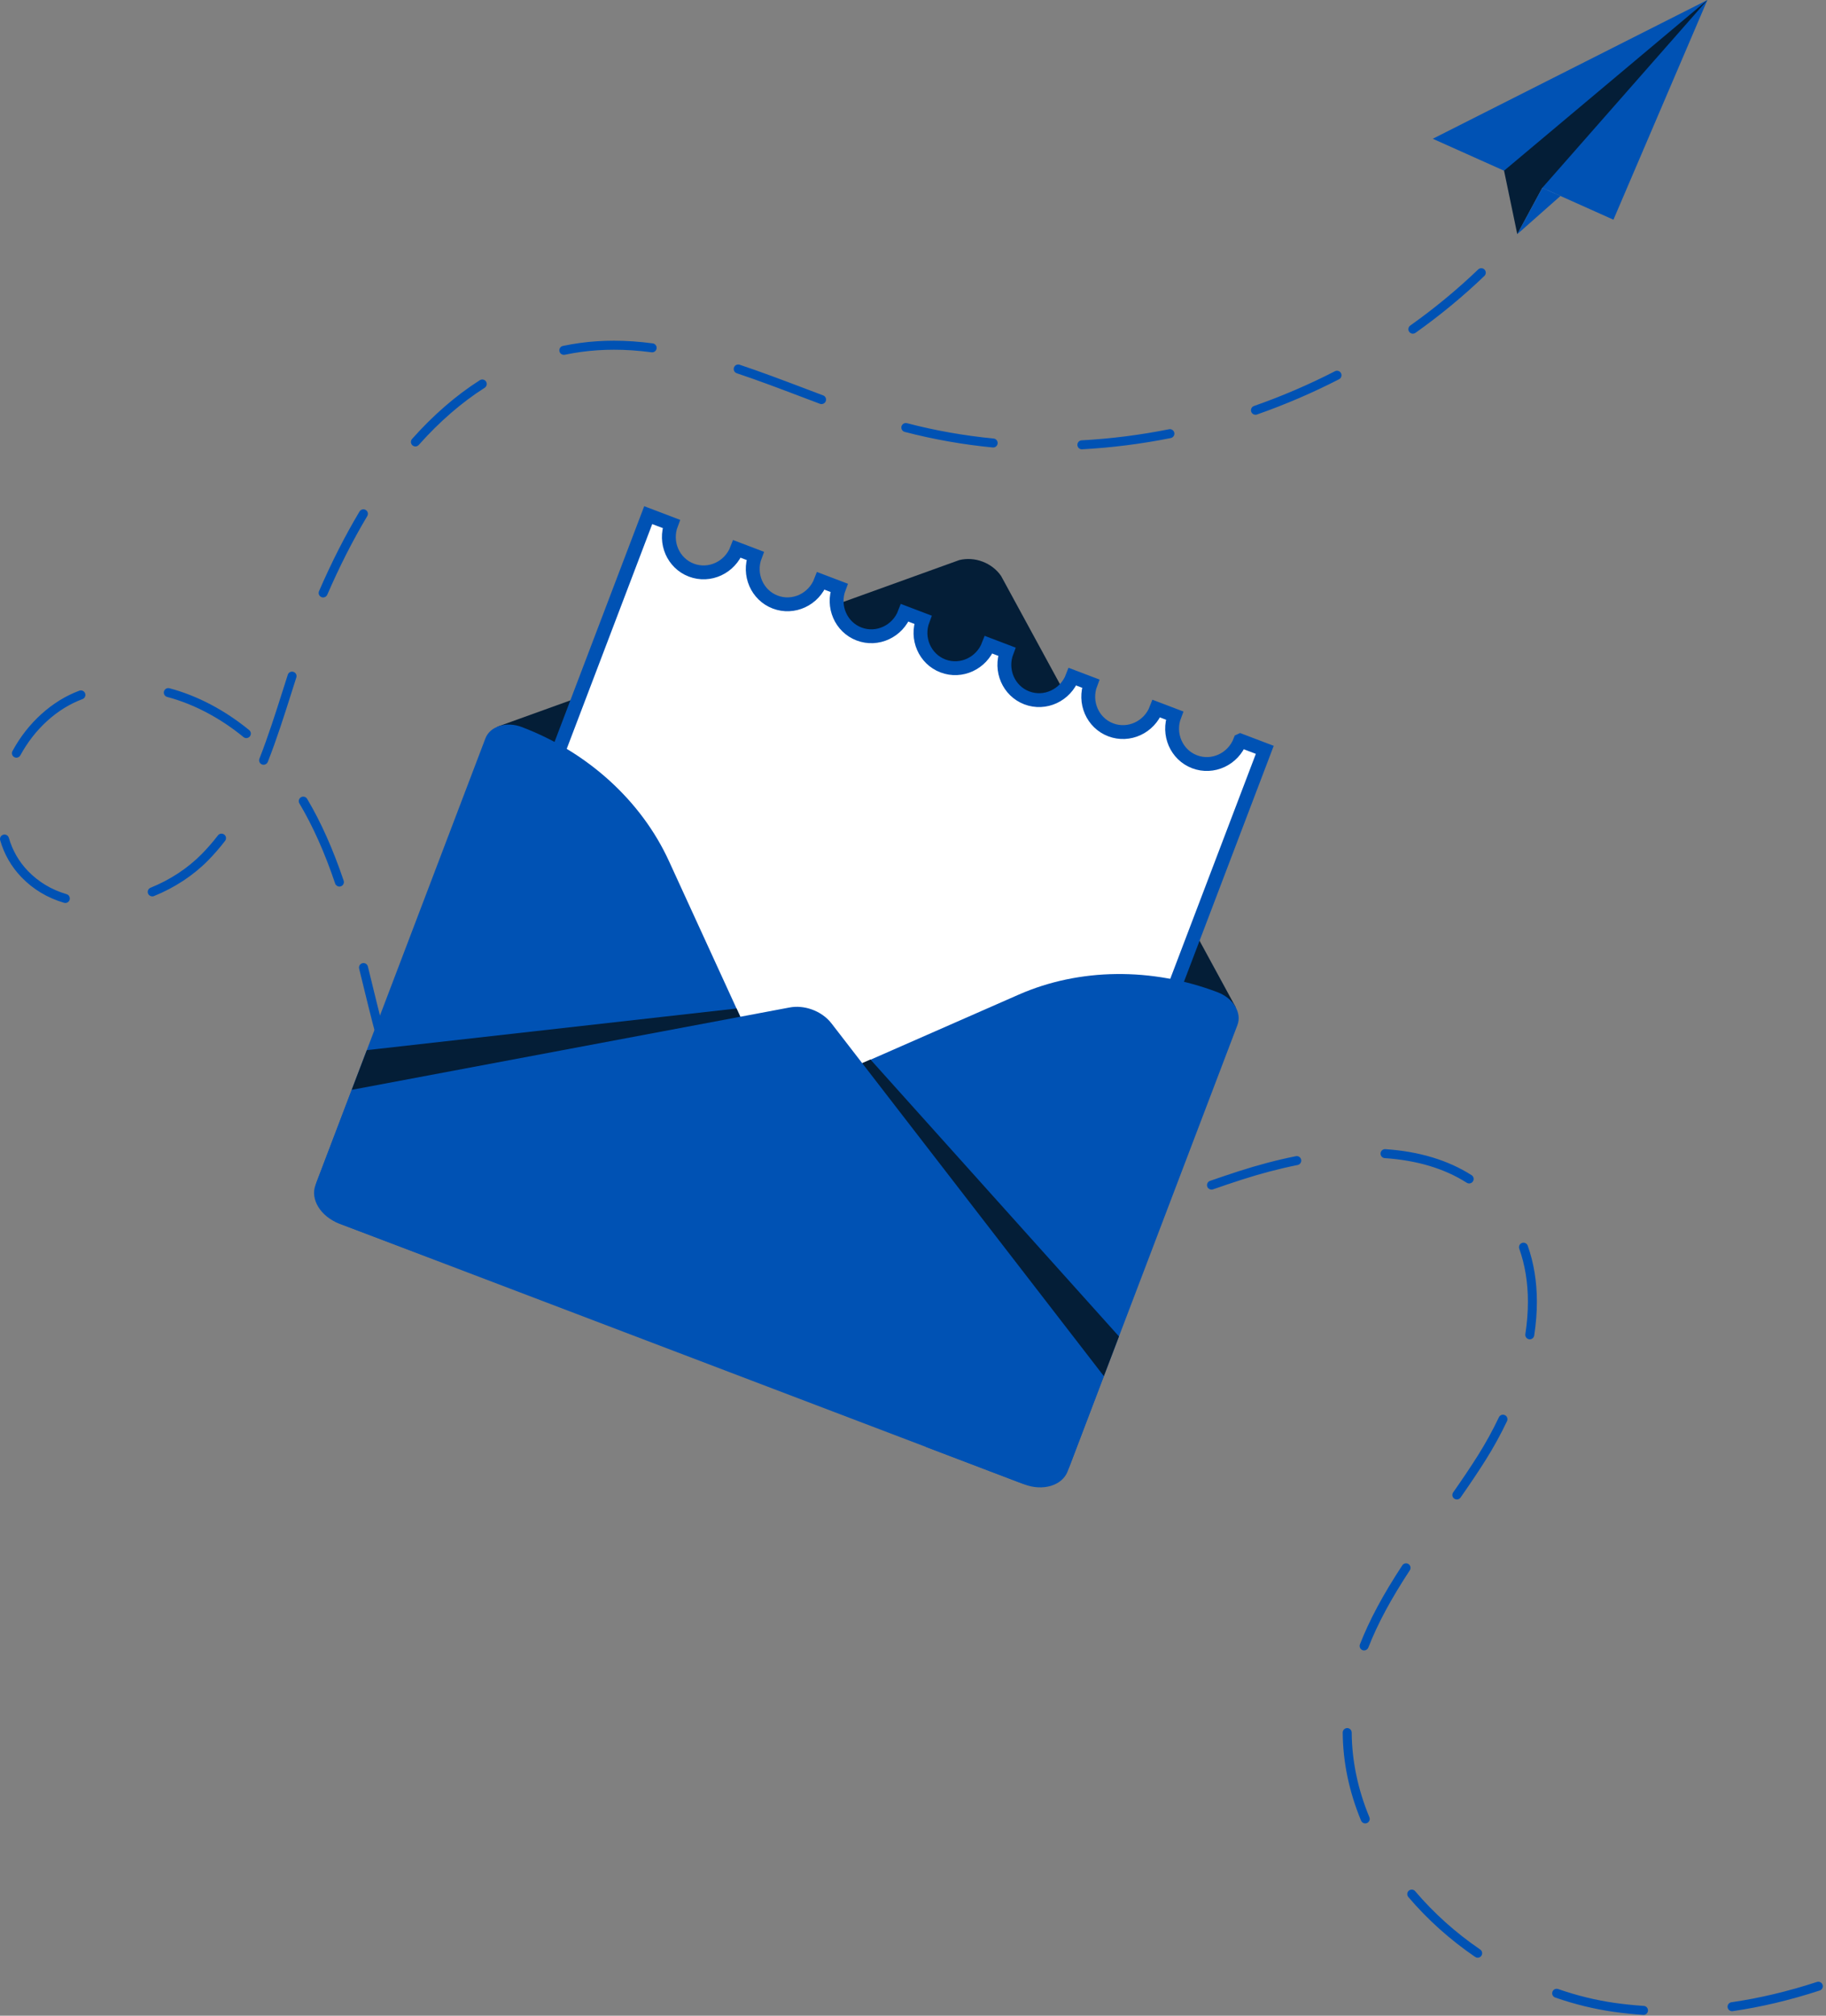 <?xml version="1.0" encoding="UTF-8" standalone="no"?>
<!DOCTYPE svg PUBLIC "-//W3C//DTD SVG 1.1//EN" "http://www.w3.org/Graphics/SVG/1.1/DTD/svg11.dtd">
<svg width="100%" height="100%" viewBox="0 0 319 352" version="1.1" xmlns="http://www.w3.org/2000/svg" xmlns:xlink="http://www.w3.org/1999/xlink" xml:space="preserve" xmlns:serif="http://www.serif.com/" style="fill-rule:evenodd;clip-rule:evenodd;stroke-miterlimit:10;">
    <rect x="0" y="0" width="319" height="352" fill="#808080" stroke="none"/>
    <g transform="matrix(1,0,0,1,1.19187e-09,-50)">
        <path d="M269.094,86.841C268.928,86.841 268.762,86.788 268.62,86.681C268.275,86.421 268.209,85.928 268.469,85.582C270.04,83.516 271.535,81.365 272.916,79.195C273.149,78.828 273.636,78.721 274,78.954C274.367,79.186 274.474,79.673 274.242,80.037C272.838,82.244 271.315,84.43 269.719,86.53C269.566,86.735 269.33,86.841 269.094,86.841Z" style="fill:rgb(116,157,211);fill-rule:nonzero;"/>
    </g>
    <g transform="matrix(1,0,0,1,1.19187e-09,-50)">
        <path d="M287.121,401.852L287.068,401.852C285.325,401.739 283.572,401.557 281.854,401.312C278.462,400.829 275.042,399.99 271.688,398.822C271.28,398.681 271.063,398.232 271.205,397.824C271.346,397.415 271.795,397.199 272.203,397.34C275.463,398.477 278.783,399.29 282.074,399.758C283.751,399.997 285.466,400.176 287.168,400.286C287.601,400.314 287.928,400.687 287.9,401.121C287.871,401.535 287.526,401.856 287.118,401.856L287.121,401.852ZM302.588,401.209C302.205,401.209 301.869,400.926 301.812,400.537C301.75,400.107 302.048,399.711 302.478,399.648C307.346,398.945 312.374,397.751 317.418,396.103C317.829,395.968 318.272,396.194 318.407,396.605C318.542,397.017 318.316,397.459 317.905,397.594C312.776,399.271 307.66,400.486 302.701,401.202C302.663,401.209 302.626,401.212 302.588,401.212L302.588,401.209ZM258.149,391.87C257.995,391.87 257.842,391.826 257.707,391.732C253.31,388.727 249.384,385.207 246.033,381.269C245.754,380.94 245.791,380.443 246.121,380.164C246.451,379.881 246.947,379.922 247.227,380.255C250.486,384.086 254.308,387.515 258.589,390.438C258.947,390.683 259.038,391.17 258.793,391.531C258.642,391.754 258.394,391.873 258.143,391.873L258.149,391.87ZM238.502,368.417C238.194,368.417 237.902,368.235 237.777,367.933C235.688,362.887 234.608,357.716 234.57,352.56C234.57,352.126 234.916,351.772 235.349,351.768L235.355,351.768C235.785,351.768 236.137,352.117 236.14,352.547C236.175,357.499 237.214,362.473 239.228,367.331C239.394,367.732 239.202,368.191 238.804,368.357C238.706,368.398 238.603,368.417 238.502,368.417ZM238.314,338.213C238.219,338.213 238.122,338.194 238.028,338.159C237.623,338.002 237.425,337.547 237.582,337.142C239.237,332.906 241.586,328.523 244.978,323.354C245.217,322.993 245.703,322.889 246.065,323.128C246.426,323.367 246.529,323.853 246.291,324.214C242.962,329.289 240.66,333.578 239.045,337.71C238.923,338.021 238.628,338.21 238.314,338.21L238.314,338.213ZM254.509,311.849C254.352,311.849 254.199,311.802 254.06,311.708C253.705,311.459 253.618,310.97 253.866,310.615C255.624,308.103 257,306.046 258.2,304.143C259.547,302.002 260.778,299.766 261.855,297.496C262.04,297.103 262.508,296.937 262.901,297.122C263.294,297.307 263.46,297.775 263.275,298.168C262.169,300.494 260.91,302.787 259.528,304.978C258.316,306.903 256.925,308.982 255.153,311.516C254.999,311.736 254.758,311.852 254.509,311.852L254.509,311.849ZM267.251,283.883C267.21,283.883 267.172,283.883 267.131,283.874C266.704,283.808 266.409,283.406 266.475,282.979C266.773,281.042 266.924,279.139 266.924,277.324C266.924,273.983 266.415,270.865 265.413,268.054C265.269,267.646 265.479,267.197 265.888,267.053C266.296,266.905 266.745,267.119 266.889,267.527C267.954,270.507 268.491,273.804 268.491,277.324C268.491,279.22 268.334,281.202 268.023,283.218C267.964,283.607 267.631,283.883 267.248,283.883L267.251,283.883ZM129.641,281.277C127.185,281.277 124.726,281.177 122.333,280.982C121.9,280.947 121.579,280.568 121.614,280.134C121.649,279.701 122.032,279.384 122.462,279.415C127.44,279.823 132.653,279.798 137.825,279.343C138.259,279.305 138.639,279.626 138.677,280.056C138.714,280.489 138.394,280.869 137.964,280.907C135.187,281.152 132.389,281.274 129.644,281.274L129.641,281.277ZM153.18,278.369C152.825,278.369 152.501,278.125 152.416,277.763C152.316,277.343 152.58,276.919 153.001,276.818C157.658,275.722 162.51,274.328 167.837,272.56C168.248,272.425 168.694,272.645 168.829,273.057C168.964,273.468 168.744,273.914 168.333,274.049C162.962,275.832 158.063,277.239 153.362,278.344C153.302,278.357 153.239,278.366 153.18,278.366L153.18,278.369ZM107.158,278.238C107.086,278.238 107.01,278.228 106.938,278.206C101.706,276.686 96.86,274.611 92.539,272.036C92.165,271.813 92.043,271.333 92.266,270.959C92.489,270.585 92.969,270.463 93.343,270.686C97.551,273.192 102.274,275.214 107.378,276.696C107.796,276.815 108.034,277.252 107.912,277.669C107.811,278.012 107.497,278.234 107.158,278.234L107.158,278.238ZM182.669,268.811C182.355,268.811 182.057,268.62 181.938,268.309C181.781,267.904 181.985,267.452 182.39,267.294C185.339,266.158 188.335,264.98 191.231,263.84C193.096,263.106 194.961,262.371 196.83,261.642C197.235,261.485 197.691,261.683 197.848,262.088C198.005,262.493 197.807,262.949 197.402,263.106C195.536,263.834 193.671,264.569 191.805,265.301C188.907,266.44 185.907,267.621 182.952,268.758C182.858,268.792 182.764,268.811 182.669,268.811ZM81.016,262.33C80.799,262.33 80.583,262.239 80.426,262.063C79.904,261.473 79.389,260.861 78.899,260.245C76.252,256.929 73.978,253.211 71.943,248.878C71.758,248.486 71.927,248.018 72.32,247.832C72.713,247.647 73.18,247.817 73.366,248.209C75.347,252.429 77.558,256.047 80.127,259.265C80.602,259.859 81.098,260.452 81.603,261.024C81.889,261.35 81.858,261.846 81.534,262.132C81.384,262.264 81.198,262.327 81.016,262.327L81.016,262.33ZM211.647,257.739C211.324,257.739 211.019,257.535 210.906,257.212C210.765,256.804 210.978,256.355 211.39,256.213C213.076,255.626 214.731,255.07 216.317,254.555C219.734,253.45 223.123,252.555 226.389,251.902C226.813,251.817 227.227,252.093 227.312,252.517C227.397,252.941 227.121,253.356 226.697,253.441C223.49,254.081 220.158,254.96 216.801,256.047C215.227,256.555 213.579,257.111 211.905,257.695C211.82,257.724 211.732,257.739 211.647,257.739ZM256.661,256.665C256.516,256.665 256.369,256.625 256.24,256.543C252.358,254.062 247.537,252.618 241.916,252.241C241.482,252.213 241.156,251.839 241.184,251.406C241.212,250.972 241.583,250.643 242.019,250.674C247.911,251.067 252.98,252.596 257.085,255.218C257.449,255.45 257.556,255.937 257.323,256.301C257.173,256.537 256.921,256.662 256.661,256.662L256.661,256.665ZM67.355,234.773C67.012,234.773 66.698,234.55 66.601,234.205C65.496,230.364 64.516,226.414 63.687,223.013L63.621,222.74C63.329,221.547 63.036,220.351 62.741,219.151C62.638,218.73 62.895,218.303 63.316,218.2C63.737,218.096 64.164,218.354 64.268,218.774C64.563,219.974 64.855,221.17 65.147,222.367L65.213,222.64C66.039,226.025 67.012,229.956 68.112,233.768C68.231,234.186 67.992,234.619 67.575,234.738C67.502,234.76 67.43,234.77 67.358,234.77L67.355,234.773ZM11.409,207.684C11.337,207.684 11.261,207.674 11.186,207.652C8.278,206.795 5.772,205.288 3.74,203.178C1.987,201.356 0.737,199.19 0.031,196.737C-0.089,196.32 0.15,195.886 0.568,195.764C0.985,195.641 1.419,195.883 1.541,196.301C2.179,198.508 3.3,200.455 4.873,202.091C6.714,204.003 8.988,205.369 11.635,206.148C12.05,206.271 12.288,206.707 12.166,207.122C12.065,207.464 11.751,207.684 11.412,207.684L11.409,207.684ZM26.597,206.534C26.286,206.534 25.991,206.349 25.868,206.041C25.705,205.639 25.903,205.181 26.305,205.021C29.718,203.649 32.809,201.611 35.249,199.133C36.232,198.132 37.183,197.039 38.075,195.883C38.339,195.541 38.832,195.475 39.178,195.739C39.52,196.003 39.586,196.496 39.319,196.841C38.389,198.047 37.397,199.19 36.37,200.235C33.782,202.87 30.504,205.027 26.892,206.481C26.795,206.519 26.697,206.537 26.6,206.537L26.597,206.534ZM59.296,204.82C58.969,204.82 58.665,204.613 58.552,204.286C56.715,198.863 54.673,194.291 52.305,190.3C52.085,189.927 52.208,189.446 52.578,189.223C52.952,189.003 53.433,189.126 53.656,189.499C56.08,193.585 58.165,198.257 60.037,203.784C60.175,204.195 59.956,204.641 59.544,204.779C59.459,204.807 59.375,204.82 59.293,204.82L59.296,204.82ZM46.052,183.549C45.958,183.549 45.861,183.53 45.767,183.496C45.361,183.336 45.164,182.88 45.324,182.478C46.863,178.563 48.169,174.446 49.435,170.468C49.702,169.626 49.969,168.791 50.236,167.956L50.273,167.833C50.405,167.419 50.848,167.192 51.259,167.324C51.674,167.456 51.9,167.899 51.768,168.31L51.727,168.433C51.46,169.265 51.197,170.1 50.93,170.939C49.658,174.942 48.345,179.084 46.784,183.05C46.662,183.358 46.366,183.549 46.052,183.549ZM2.87,182.315C2.744,182.315 2.615,182.284 2.496,182.221C2.113,182.014 1.972,181.539 2.179,181.156C4.848,176.214 9.107,172.374 13.862,170.612C14.267,170.461 14.719,170.669 14.87,171.077C15.021,171.485 14.813,171.934 14.405,172.085C10.002,173.714 6.048,177.291 3.558,181.901C3.416,182.164 3.146,182.312 2.867,182.312L2.87,182.315ZM43.034,178.892C42.858,178.892 42.683,178.833 42.538,178.713C38.44,175.357 33.829,172.933 29.203,171.705C28.786,171.595 28.534,171.165 28.644,170.744C28.754,170.326 29.188,170.075 29.605,170.188C34.448,171.472 39.263,174 43.534,177.498C43.87,177.774 43.917,178.267 43.644,178.603C43.49,178.792 43.264,178.892 43.034,178.892ZM56.454,154.331C56.35,154.331 56.243,154.309 56.143,154.265C55.744,154.092 55.562,153.631 55.735,153.232C57.911,148.211 60.292,143.532 62.81,139.321C63.033,138.948 63.517,138.828 63.888,139.051C64.258,139.274 64.381,139.755 64.158,140.128C61.673,144.283 59.321,148.902 57.173,153.857C57.044,154.152 56.755,154.331 56.451,154.331L56.454,154.331ZM189.001,128.463C188.586,128.463 188.241,128.14 188.219,127.719C188.197,127.285 188.527,126.915 188.96,126.893C194.035,126.62 199.17,125.97 204.226,124.959C204.653,124.874 205.065,125.15 205.149,125.574C205.234,125.998 204.958,126.413 204.534,126.497C199.409,127.521 194.195,128.18 189.045,128.46L189.001,128.46L189.001,128.463ZM173.508,128.146C173.483,128.146 173.458,128.146 173.433,128.143C168.21,127.637 163.035,126.72 158.051,125.42C157.63,125.31 157.379,124.883 157.488,124.463C157.598,124.042 158.029,123.794 158.446,123.9C163.349,125.182 168.443,126.083 173.581,126.579C174.011,126.62 174.328,127.003 174.287,127.436C174.25,127.841 173.907,128.146 173.508,128.146ZM72.571,127.964C72.386,127.964 72.201,127.898 72.05,127.766C71.726,127.477 71.698,126.981 71.984,126.657C75.683,122.497 79.669,119.043 83.827,116.393C84.194,116.16 84.678,116.267 84.91,116.631C85.143,116.995 85.036,117.482 84.672,117.715C80.633,120.289 76.757,123.649 73.155,127.7C73.001,127.876 72.785,127.964 72.568,127.964L72.571,127.964ZM219.329,122.428C219.006,122.428 218.701,122.224 218.588,121.9C218.443,121.492 218.66,121.043 219.068,120.899C223.908,119.206 228.666,117.165 233.213,114.829C233.6,114.631 234.071,114.782 234.272,115.168C234.47,115.554 234.319,116.025 233.933,116.226C229.322,118.597 224.498,120.666 219.59,122.384C219.505,122.415 219.417,122.428 219.329,122.428ZM143.529,120.569C143.438,120.569 143.343,120.553 143.252,120.519C142.15,120.104 141.051,119.687 139.948,119.269C136.268,117.875 132.465,116.43 128.715,115.181C128.303,115.042 128.08,114.6 128.219,114.188C128.357,113.777 128.8,113.554 129.211,113.692C132.989,114.951 136.811,116.399 140.504,117.799C141.604,118.217 142.703,118.635 143.802,119.046C144.207,119.197 144.414,119.652 144.26,120.057C144.141,120.371 143.843,120.566 143.526,120.566L143.529,120.569ZM98.5,111.962C98.135,111.962 97.809,111.708 97.733,111.337C97.645,110.913 97.915,110.496 98.339,110.408C99.319,110.204 100.321,110.028 101.32,109.893C103.248,109.629 105.245,109.497 107.259,109.497C109.435,109.497 111.715,109.654 114.033,109.965C114.463,110.021 114.764,110.417 114.708,110.847C114.651,111.277 114.256,111.579 113.825,111.522C111.577,111.221 109.369,111.07 107.262,111.07C105.321,111.07 103.396,111.199 101.536,111.453C100.575,111.585 99.611,111.752 98.666,111.949C98.613,111.962 98.556,111.965 98.503,111.965L98.5,111.962ZM246.828,108.272C246.583,108.272 246.341,108.156 246.187,107.943C245.936,107.588 246.021,107.098 246.372,106.847C250.584,103.861 254.575,100.567 258.234,97.056C258.548,96.755 259.044,96.767 259.343,97.078C259.644,97.392 259.632,97.888 259.321,98.187C255.605,101.75 251.554,105.095 247.28,108.125C247.142,108.222 246.985,108.269 246.828,108.269L246.828,108.272Z" style="fill:rgb(0,82,180);fill-rule:nonzero;"/>
    </g>
    <g transform="matrix(1,0,0,1,1.19187e-09,-50)">
        <path d="M269.438,82.801L281.865,88.366L298.281,50L250.302,74.232L262.758,79.809" style="fill:rgb(0,82,180);fill-rule:nonzero;"/>
    </g>
    <g transform="matrix(1,0,0,1,1.19187e-09,-50)">
        <path d="M269.437,82.801L298.28,50L262.757,79.809L265.066,90.89L269.437,82.801Z" style="fill:rgb(4,30,55);fill-rule:nonzero;"/>
    </g>
    <g transform="matrix(1,0,0,1,1.19187e-09,-50)">
        <path d="M265.066,90.89L272.61,84.221L269.438,82.801L265.066,90.89Z" style="fill:rgb(0,82,180);fill-rule:nonzero;"/>
    </g>
    <g transform="matrix(1,0,0,1,1.19187e-09,-50)">
        <path d="M167.592,147.803L86.959,176.88L79.099,200.929C78.028,203.748 66.224,244.983 69.458,246.214L140.648,229.837L178.808,283.357C182.041,284.588 202.408,249.841 203.483,247.027L215.863,225.863L174.889,150.579C173.318,148.286 170.292,147.135 167.596,147.803L167.592,147.803Z" style="fill:rgb(4,30,55);fill-rule:nonzero;"/>
    </g>
    <g transform="matrix(1,0,0,1,1.19187e-09,-50)">
        <path d="M216.672,179.326C215.436,182.576 211.864,184.231 208.69,183.025C205.52,181.819 203.949,178.205 205.189,174.955L202.019,173.749C200.783,176.999 197.211,178.653 194.037,177.447C190.867,176.241 189.297,172.627 190.537,169.377L187.367,168.171C186.131,171.421 182.558,173.076 179.384,171.87C176.214,170.664 174.644,167.05 175.884,163.8L172.714,162.593C171.478,165.844 167.906,167.498 164.731,166.292C161.561,165.086 159.991,161.472 161.231,158.222L158.061,157.016C156.825,160.266 153.253,161.921 150.079,160.715C146.908,159.508 145.338,155.895 146.578,152.644L143.408,151.438C142.172,154.688 138.6,156.343 135.426,155.137C132.256,153.931 130.685,150.317 131.925,147.067L128.755,145.861C127.519,149.111 123.947,150.766 120.773,149.559C117.603,148.353 116.033,144.739 117.273,141.489L113.243,139.958L69.738,254.267L177.45,295.252L220.955,180.943L216.689,179.318L216.672,179.326Z" style="fill:white;fill-rule:nonzero;stroke:rgb(0,82,180);stroke-width:2.42px;"/>
    </g>
    <g transform="matrix(1,0,0,1,1.19187e-09,-50)">
        <path d="M137.681,241.373L177.982,223.684C188.568,219.037 201.206,218.893 212.739,223.282C215.448,224.314 216.989,226.87 216.18,228.991L201.223,268.291L186.837,306.09C186.028,308.214 181.14,310.042 178.431,309.014L161.772,302.675L135.861,246.163C134.993,244.272 135.78,242.211 137.685,241.373L137.681,241.373Z" style="fill:rgb(0,82,180);fill-rule:nonzero;"/>
    </g>
    <g transform="matrix(1,0,0,1,1.19187e-09,-50)">
        <path d="M135.21,240.374L116.866,200.371C112.049,189.863 102.704,181.353 91.171,176.965C88.462,175.932 85.609,176.821 84.801,178.941L69.843,218.242L55.279,256.502C54.471,258.626 56.545,262.634 59.254,263.666L76.454,270.149L133.385,245.16C135.29,244.322 136.077,242.262 135.21,240.37L135.21,240.374Z" style="fill:rgb(0,82,180);fill-rule:nonzero;"/>
    </g>
    <g transform="matrix(1,0,0,1,1.19187e-09,-50)">
        <path d="M192.843,290.314L186.516,306.941C185.572,309.425 182.182,310.445 178.948,309.213L59.254,263.67C56.02,262.439 54.166,259.43 55.114,256.942L61.442,240.315L137.957,225.931C139.201,225.698 140.534,225.829 141.77,226.261C143.141,226.739 144.39,227.59 145.253,228.707L192.847,290.314L192.843,290.314Z" style="fill:rgb(0,82,180);fill-rule:nonzero;"/>
    </g>
    <g transform="matrix(1,0,0,1,1.19187e-09,-50)">
        <path d="M64.083,233.383L128.67,226.113L129.33,227.552L61.442,240.315L64.083,233.383Z" style="fill:rgb(4,30,55);fill-rule:nonzero;"/>
    </g>
    <g transform="matrix(1,0,0,1,1.19187e-09,-50)">
        <path d="M195.484,283.378L152.068,235.017L150.62,235.651L192.843,290.314L195.484,283.378Z" style="fill:rgb(4,30,55);fill-rule:nonzero;"/>
    </g>
</svg>

